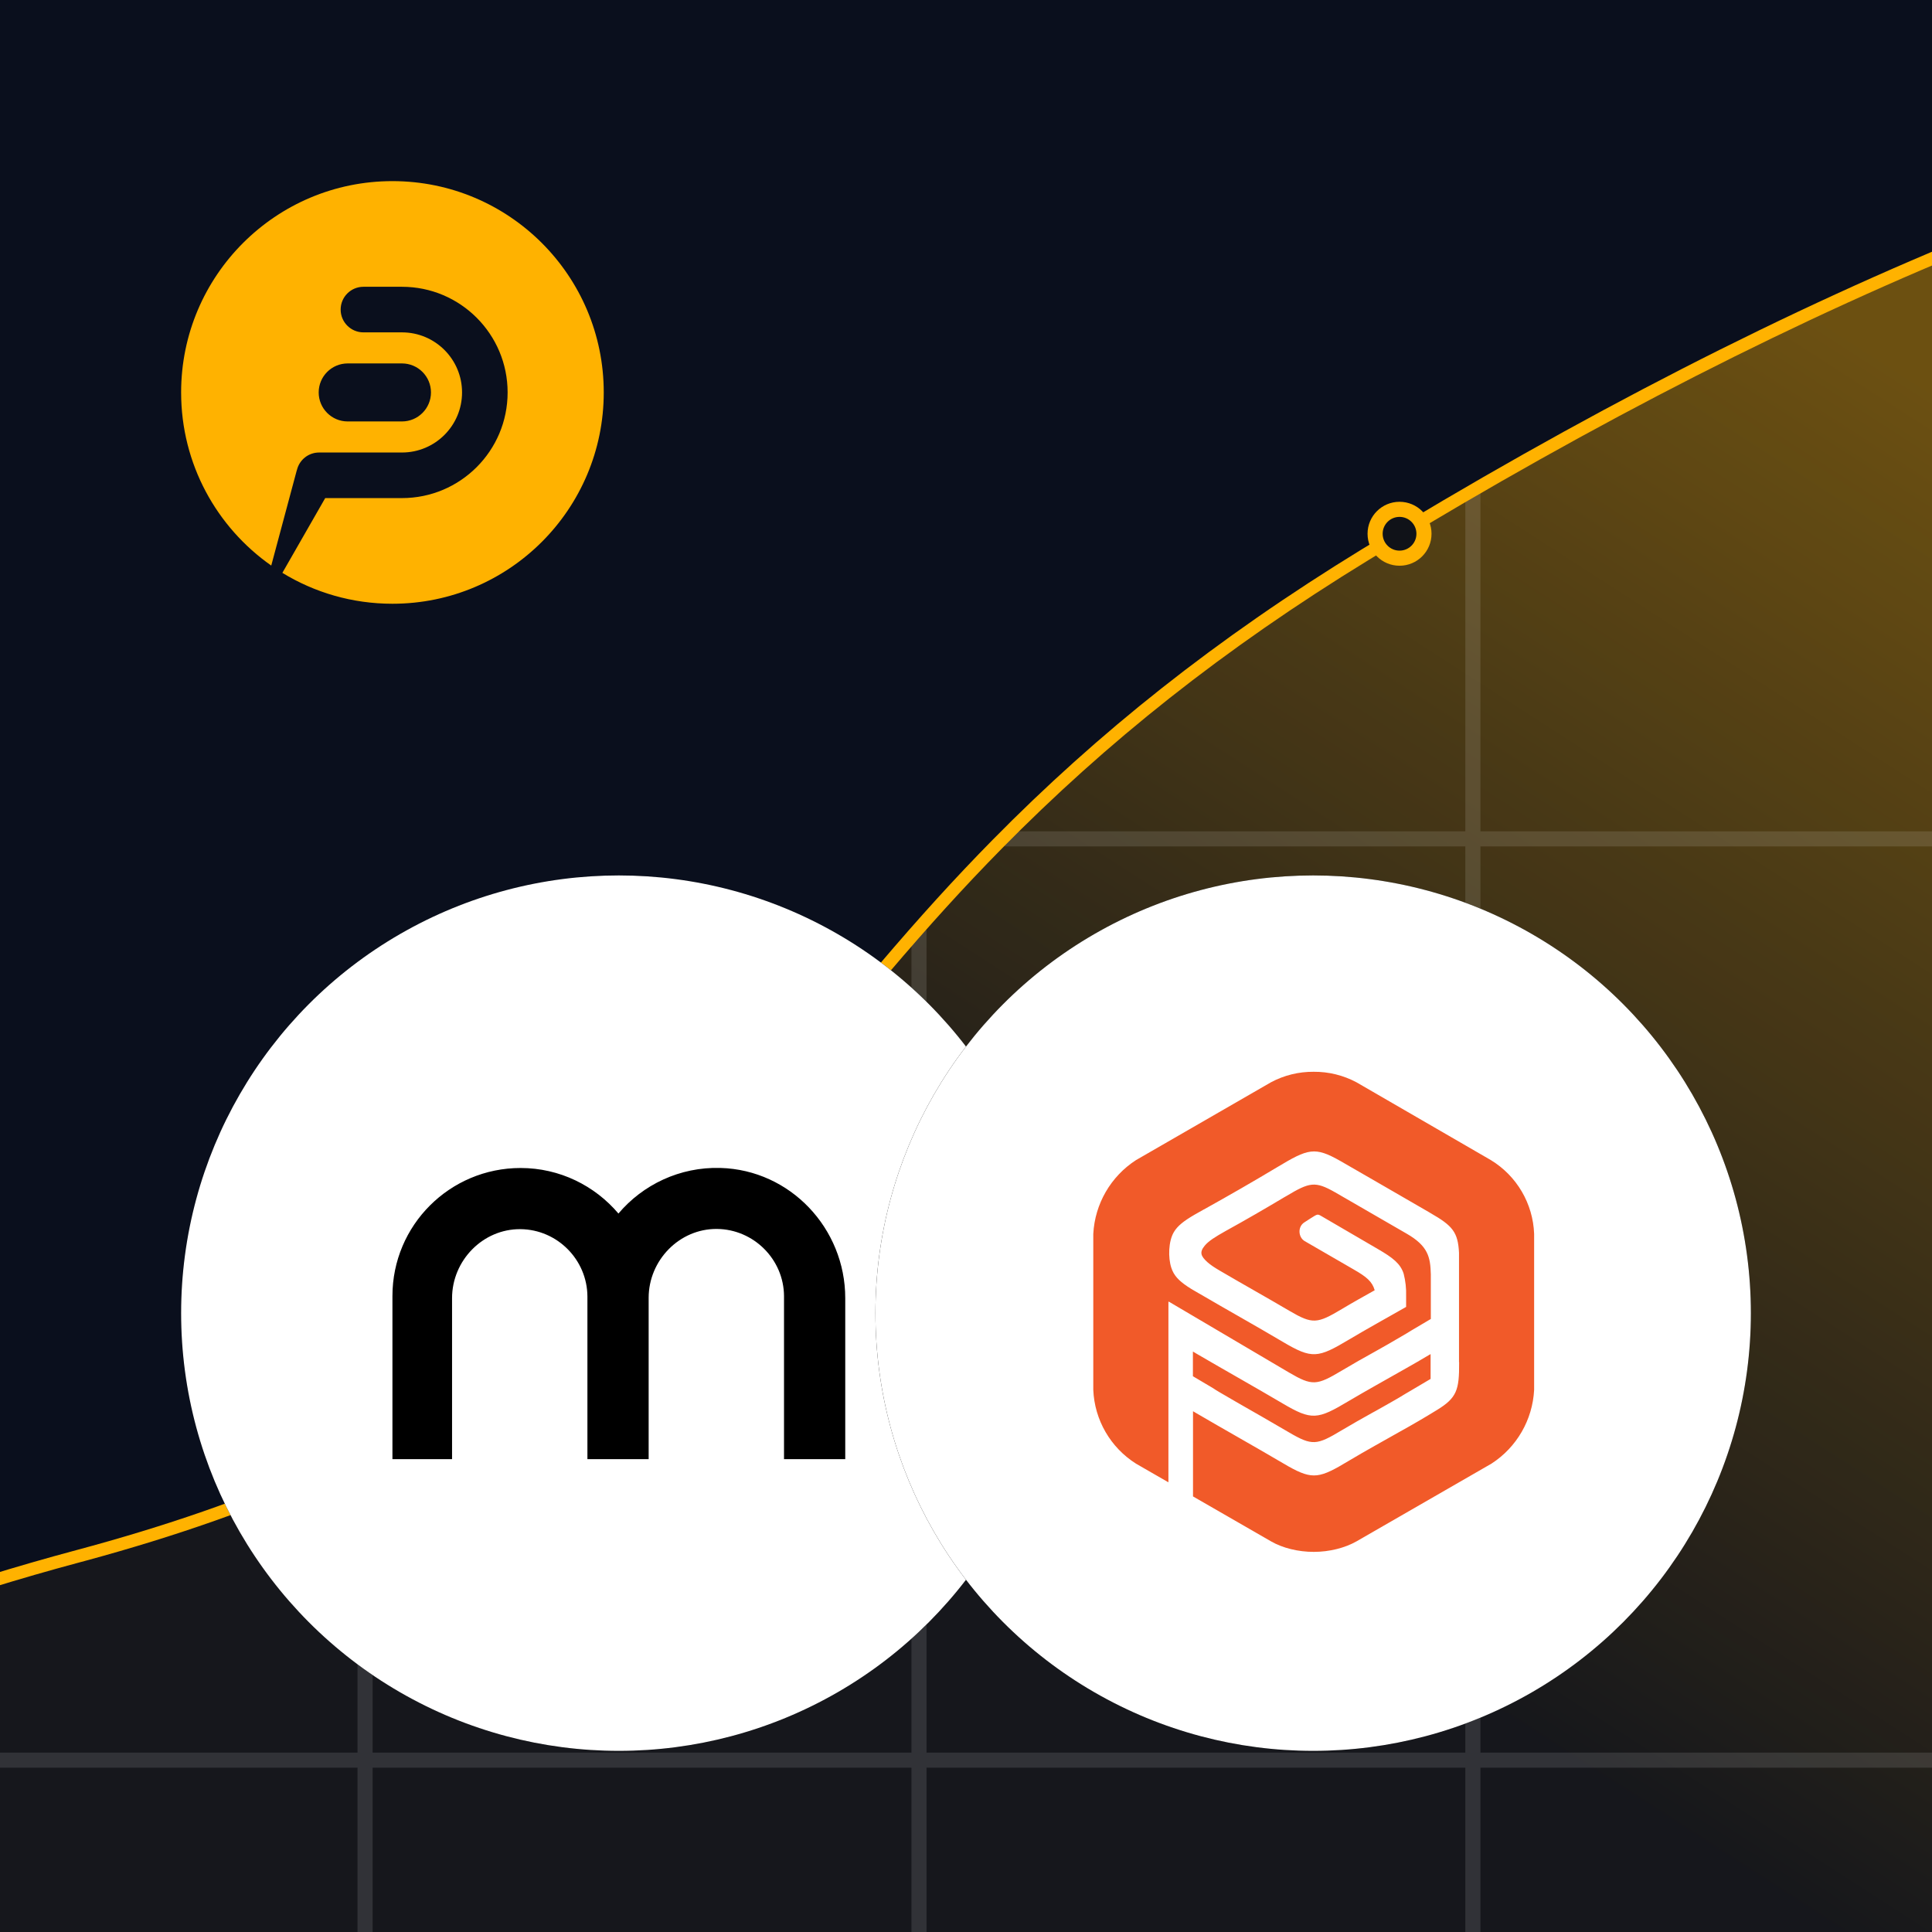 <?xml version="1.0" encoding="UTF-8"?>
<svg width="128px" height="128px" viewBox="0 0 128 128" version="1.1" xmlns="http://www.w3.org/2000/svg" xmlns:xlink="http://www.w3.org/1999/xlink">
    <title>Artboard</title>
    <defs>
        <linearGradient x1="64.944%" y1="65.263%" x2="100%" y2="30.659%" id="linearGradient-1">
            <stop stop-color="#FFB200" stop-opacity="0.05" offset="0%"></stop>
            <stop stop-color="#FFB200" stop-opacity="0.4" offset="100%"></stop>
        </linearGradient>
        <circle id="path-2" cx="29" cy="29" r="29"></circle>
        <filter x="-25.9%" y="-25.9%" width="151.7%" height="151.7%" filterUnits="objectBoundingBox" id="filter-3">
            <feOffset dx="0" dy="0" in="SourceAlpha" result="shadowOffsetOuter1"></feOffset>
            <feGaussianBlur stdDeviation="5" in="shadowOffsetOuter1" result="shadowBlurOuter1"></feGaussianBlur>
            <feColorMatrix values="0 0 0 0 0   0 0 0 0 0   0 0 0 0 0  0 0 0 0.2 0" type="matrix" in="shadowBlurOuter1"></feColorMatrix>
        </filter>
        <circle id="path-4" cx="29" cy="29" r="29"></circle>
        <filter x="-25.9%" y="-25.9%" width="151.7%" height="151.7%" filterUnits="objectBoundingBox" id="filter-5">
            <feOffset dx="0" dy="0" in="SourceAlpha" result="shadowOffsetOuter1"></feOffset>
            <feGaussianBlur stdDeviation="5" in="shadowOffsetOuter1" result="shadowBlurOuter1"></feGaussianBlur>
            <feColorMatrix values="0 0 0 0 0   0 0 0 0 0   0 0 0 0 0  0 0 0 0.2 0" type="matrix" in="shadowBlurOuter1"></feColorMatrix>
        </filter>
    </defs>
    <g id="Artboard" stroke="none" stroke-width="1" fill="none" fill-rule="evenodd">
        <g id="Group-2" transform="translate(-302, -16)">
            <g id="Group">
                <rect id="Rectangle" fill="#0A0F1D" x="0" y="0" width="471" height="172"></rect>
                <path d="M471,21.091 L471,172 L228.363,172 C248.599,145.347 274.769,127.716 306.872,119.109 C355.531,106.063 347.869,79.864 392.102,52.744 C421.074,34.981 447.374,24.43 471,21.091 Z" id="Path" fill="url(#linearGradient-1)"></path>
                <g id="lines" opacity="0.12" transform="translate(252.291, 30.624)" fill="#FFFFFF">
                    <rect id="Rectangle" x="146.792" y="18.039" width="1" height="122.917"></rect>
                    <rect id="Rectangle" x="110.094" y="46.985" width="1" height="93.971"></rect>
                    <rect id="Rectangle" x="73.396" y="81.385" width="1" height="59.571"></rect>
                    <rect id="Rectangle" x="21.829" y="101.49" width="196.88" height="1"></rect>
                    <rect id="Rectangle" x="116.281" y="40.454" width="102.428" height="1"></rect>
                </g>
                <path d="M471,20.727 L471,21.575 L470.898,21.59 C447.704,24.974 421.92,35.298 393.552,52.566 L392.674,53.102 C382.995,59.031 375.282,65.207 368.374,72.219 C365.857,74.775 363.482,77.398 360.905,80.428 L359.979,81.525 L358.793,82.954 L352.978,90.043 L352.39,90.751 L351.794,91.464 L351.197,92.171 L350.599,92.873 C345.359,98.992 341.178,103.021 335.873,106.809 C328.469,112.096 319.506,116.187 307.759,119.38 L307.261,119.514 C275.323,128.07 249.275,145.562 229.105,172 L228.051,172 L228.221,171.774 C248.533,145.031 274.812,127.338 307.044,118.704 C318.942,115.517 327.962,111.427 335.385,106.127 C341.304,101.9 345.815,97.362 352.037,89.862 L358.051,82.534 L359.258,81.078 L359.483,80.81 L360.266,79.884 C362.855,76.839 365.243,74.202 367.776,71.63 C374.731,64.571 382.497,58.352 392.235,52.387 C421.131,34.685 447.384,24.131 471,20.727 Z" id="Path" fill="#FFB200" fill-rule="nonzero"></path>
            </g>
            <g id="dots" transform="translate(343.568, 49.745)" fill="#101218" stroke="#FFB200">
                <ellipse id="Oval" stroke-width="2" cx="1.619" cy="48.377" rx="1.619" ry="1.618"></ellipse>
                <ellipse id="Oval" cx="51.155" cy="1.618" rx="1.619" ry="1.618"></ellipse>
            </g>
        </g>
        <g id="Group-2" transform="translate(12, 12)">
            <g id="Branding/Logo" fill="#FFB200">
                <path d="M14,0 C21.732,0 28,6.268 28,14 C28,21.732 21.732,28 14,28 C11.329,28 8.832,27.252 6.708,25.953 L9.546,21 L14.631,21 C18.497,21 21.631,17.866 21.631,14 C21.631,10.134 18.497,7 14.631,7 L12.078,7 C11.245,7 10.569,7.676 10.569,8.51 C10.569,9.344 11.245,10.02 12.078,10.02 L14.631,10.02 C16.83,10.02 18.612,11.802 18.612,14 C18.612,16.198 16.83,17.98 14.631,17.98 L9.141,17.98 C8.437,17.98 7.846,18.462 7.679,19.113 C7.667,19.149 7.655,19.184 7.646,19.221 L5.971,25.47 C2.36,22.938 0,18.745 0,14 C0,6.268 6.268,0 14,0 Z M14.631,12.078 L11.035,12.078 C9.974,12.078 9.114,12.939 9.114,14 C9.114,15.061 9.974,15.922 11.035,15.922 L14.631,15.922 C15.693,15.922 16.553,15.061 16.553,14 C16.553,12.939 15.693,12.078 14.631,12.078 Z" id="logo"></path>
            </g>
            <g id="Group-4" transform="translate(0, 46)">
                <g id="Oval">
                    <use fill="black" fill-opacity="1" filter="url(#filter-3)" xlink:href="#path-2"></use>
                    <use fill="#FFFFFF" fill-rule="evenodd" xlink:href="#path-2"></use>
                </g>
                <g id="Vendor/Mollie" transform="translate(14, 19.375)" fill="#000000" fill-rule="nonzero">
                    <path d="M30,8.632 L30,19.299 L25.943,19.299 L25.943,8.489 C25.927,6.059 23.933,4.068 21.499,4.046 C19.011,4.024 16.975,6.122 16.975,8.61 L16.975,19.299 L12.918,19.299 L12.918,8.518 C12.902,6.076 10.917,4.083 8.484,4.06 C5.99,4.036 3.95,6.139 3.95,8.632 L3.95,19.299 L0,19.299 L0,8.489 C0,3.801 3.799,0.008 8.488,0.008 C11.088,0.008 13.414,1.185 14.973,3.025 C14.971,3.027 14.975,3.027 14.973,3.025 C16.581,1.123 19.029,-0.074 21.731,0.004 C26.356,0.136 30,4.006 30,8.632 Z" id="Path"></path>
                </g>
                <g id="Group-3" transform="translate(46, 0)">
                    <g id="Oval">
                        <use fill="black" fill-opacity="1" filter="url(#filter-5)" xlink:href="#path-4"></use>
                        <use fill="#FFFFFF" fill-rule="evenodd" xlink:href="#path-4"></use>
                    </g>
                    <g id="Vendor/Mollie" transform="translate(14.433, 13.008)" fill="#F15A29">
                        <path d="M14.6,0 C15.589,-0.008 16.565,0.231 17.437,0.697 L26.341,5.852 C28.057,6.897 29.134,8.733 29.207,10.741 L29.207,21.075 C29.104,23.064 28.052,24.883 26.378,25.963 L17.437,31.112 C16.667,31.549 15.637,31.808 14.607,31.808 C13.578,31.808 12.548,31.556 11.778,31.112 L6.607,28.134 L6.607,22.489 L6.756,22.578 C8.681,23.704 10.63,24.793 12.556,25.926 L12.926,26.141 C14.548,27.052 15.007,26.934 16.948,25.763 C18.059,25.097 19.215,24.467 20.348,23.823 C21.166,23.37 21.974,22.898 22.77,22.408 C24.074,21.608 24.252,21.097 24.237,19.267 L24.237,19.238 L24.23,19.245 L24.23,11.993 C24.163,10.623 23.8,10.2 22.356,9.371 L22.259,9.312 C20.304,8.186 18.341,7.038 16.385,5.919 C14.667,4.941 14.244,5.082 12.163,6.334 C10.556,7.297 8.97,8.208 7.333,9.119 L7.311,9.126 L7.237,9.171 L7,9.304 L6.985,9.312 L6.711,9.467 C6,9.882 5.578,10.208 5.333,10.63 C4.978,11.238 4.948,12.312 5.17,12.986 C5.333,13.489 5.652,13.83 6.237,14.223 C6.409,14.34 6.587,14.449 6.77,14.549 L6.985,14.675 L7,14.682 C8.844,15.763 10.711,16.8 12.563,17.897 C14.496,19.038 14.874,18.978 16.956,17.734 C17.541,17.386 18.148,17.038 18.748,16.697 C19.407,16.319 20.074,15.956 20.726,15.578 L20.726,14.86 C20.742,14.361 20.687,13.862 20.563,13.378 C20.348,12.712 19.859,12.326 18.837,11.734 L15.141,9.578 C14.852,9.408 14.867,9.415 14.407,9.704 L13.993,9.971 C13.526,10.26 13.578,10.963 14,11.215 L17.252,13.097 C18.104,13.586 18.481,13.897 18.644,14.475 C17.919,14.882 17.185,15.289 16.481,15.712 C14.83,16.697 14.533,16.741 12.993,15.838 C11.459,14.934 9.911,14.075 8.385,13.178 C8.03,12.971 7.763,12.793 7.563,12.615 C7.141,12.23 7.007,11.971 7.385,11.519 C7.644,11.208 8.074,10.941 8.756,10.556 C10.074,9.83 11.378,9.075 12.667,8.304 L12.785,8.238 C14.333,7.312 14.689,7.23 16.022,7.986 L20.763,10.726 C22.193,11.549 22.333,12.289 22.363,13.423 L22.363,16.378 L22.259,16.438 L21.096,17.126 L20.719,17.356 L19.511,18.06 L18.726,18.504 C17.963,18.926 17.2,19.356 16.459,19.8 C14.807,20.786 14.511,20.83 12.97,19.926 L5.007,15.23 L5.007,15.245 L4.978,15.23 L4.978,27.2 L2.83,25.963 C1.141,24.897 0.083,23.07 3.55271368e-15,21.075 L3.55271368e-15,10.741 C0.104,8.752 1.157,6.934 2.83,5.852 L11.77,0.697 C12.64,0.231 13.613,-0.008 14.6,0 Z M6.6,18.534 L6.748,18.623 L6.963,18.749 C8.815,19.83 10.681,20.875 12.541,21.971 C14.474,23.112 14.852,23.052 16.933,21.808 C17.519,21.46 18.119,21.119 18.719,20.778 L20.696,19.66 C21.216,19.368 21.733,19.069 22.244,18.763 L22.348,18.704 L22.348,20.349 L20.844,21.238 L20.704,21.319 C20.415,21.497 20.119,21.675 19.815,21.845 C19.815,21.845 18.489,22.6 18.496,22.586 C17.807,22.971 17.119,23.356 16.452,23.756 C14.8,24.749 14.504,24.793 12.963,23.889 C11.83,23.223 10.689,22.571 9.548,21.919 L8.363,21.23 C8.2,21.134 8.052,21.045 7.926,20.956 L6.6,20.171 L6.6,18.534 Z" id="logo"></path>
                    </g>
                </g>
            </g>
        </g>
    </g>
</svg>